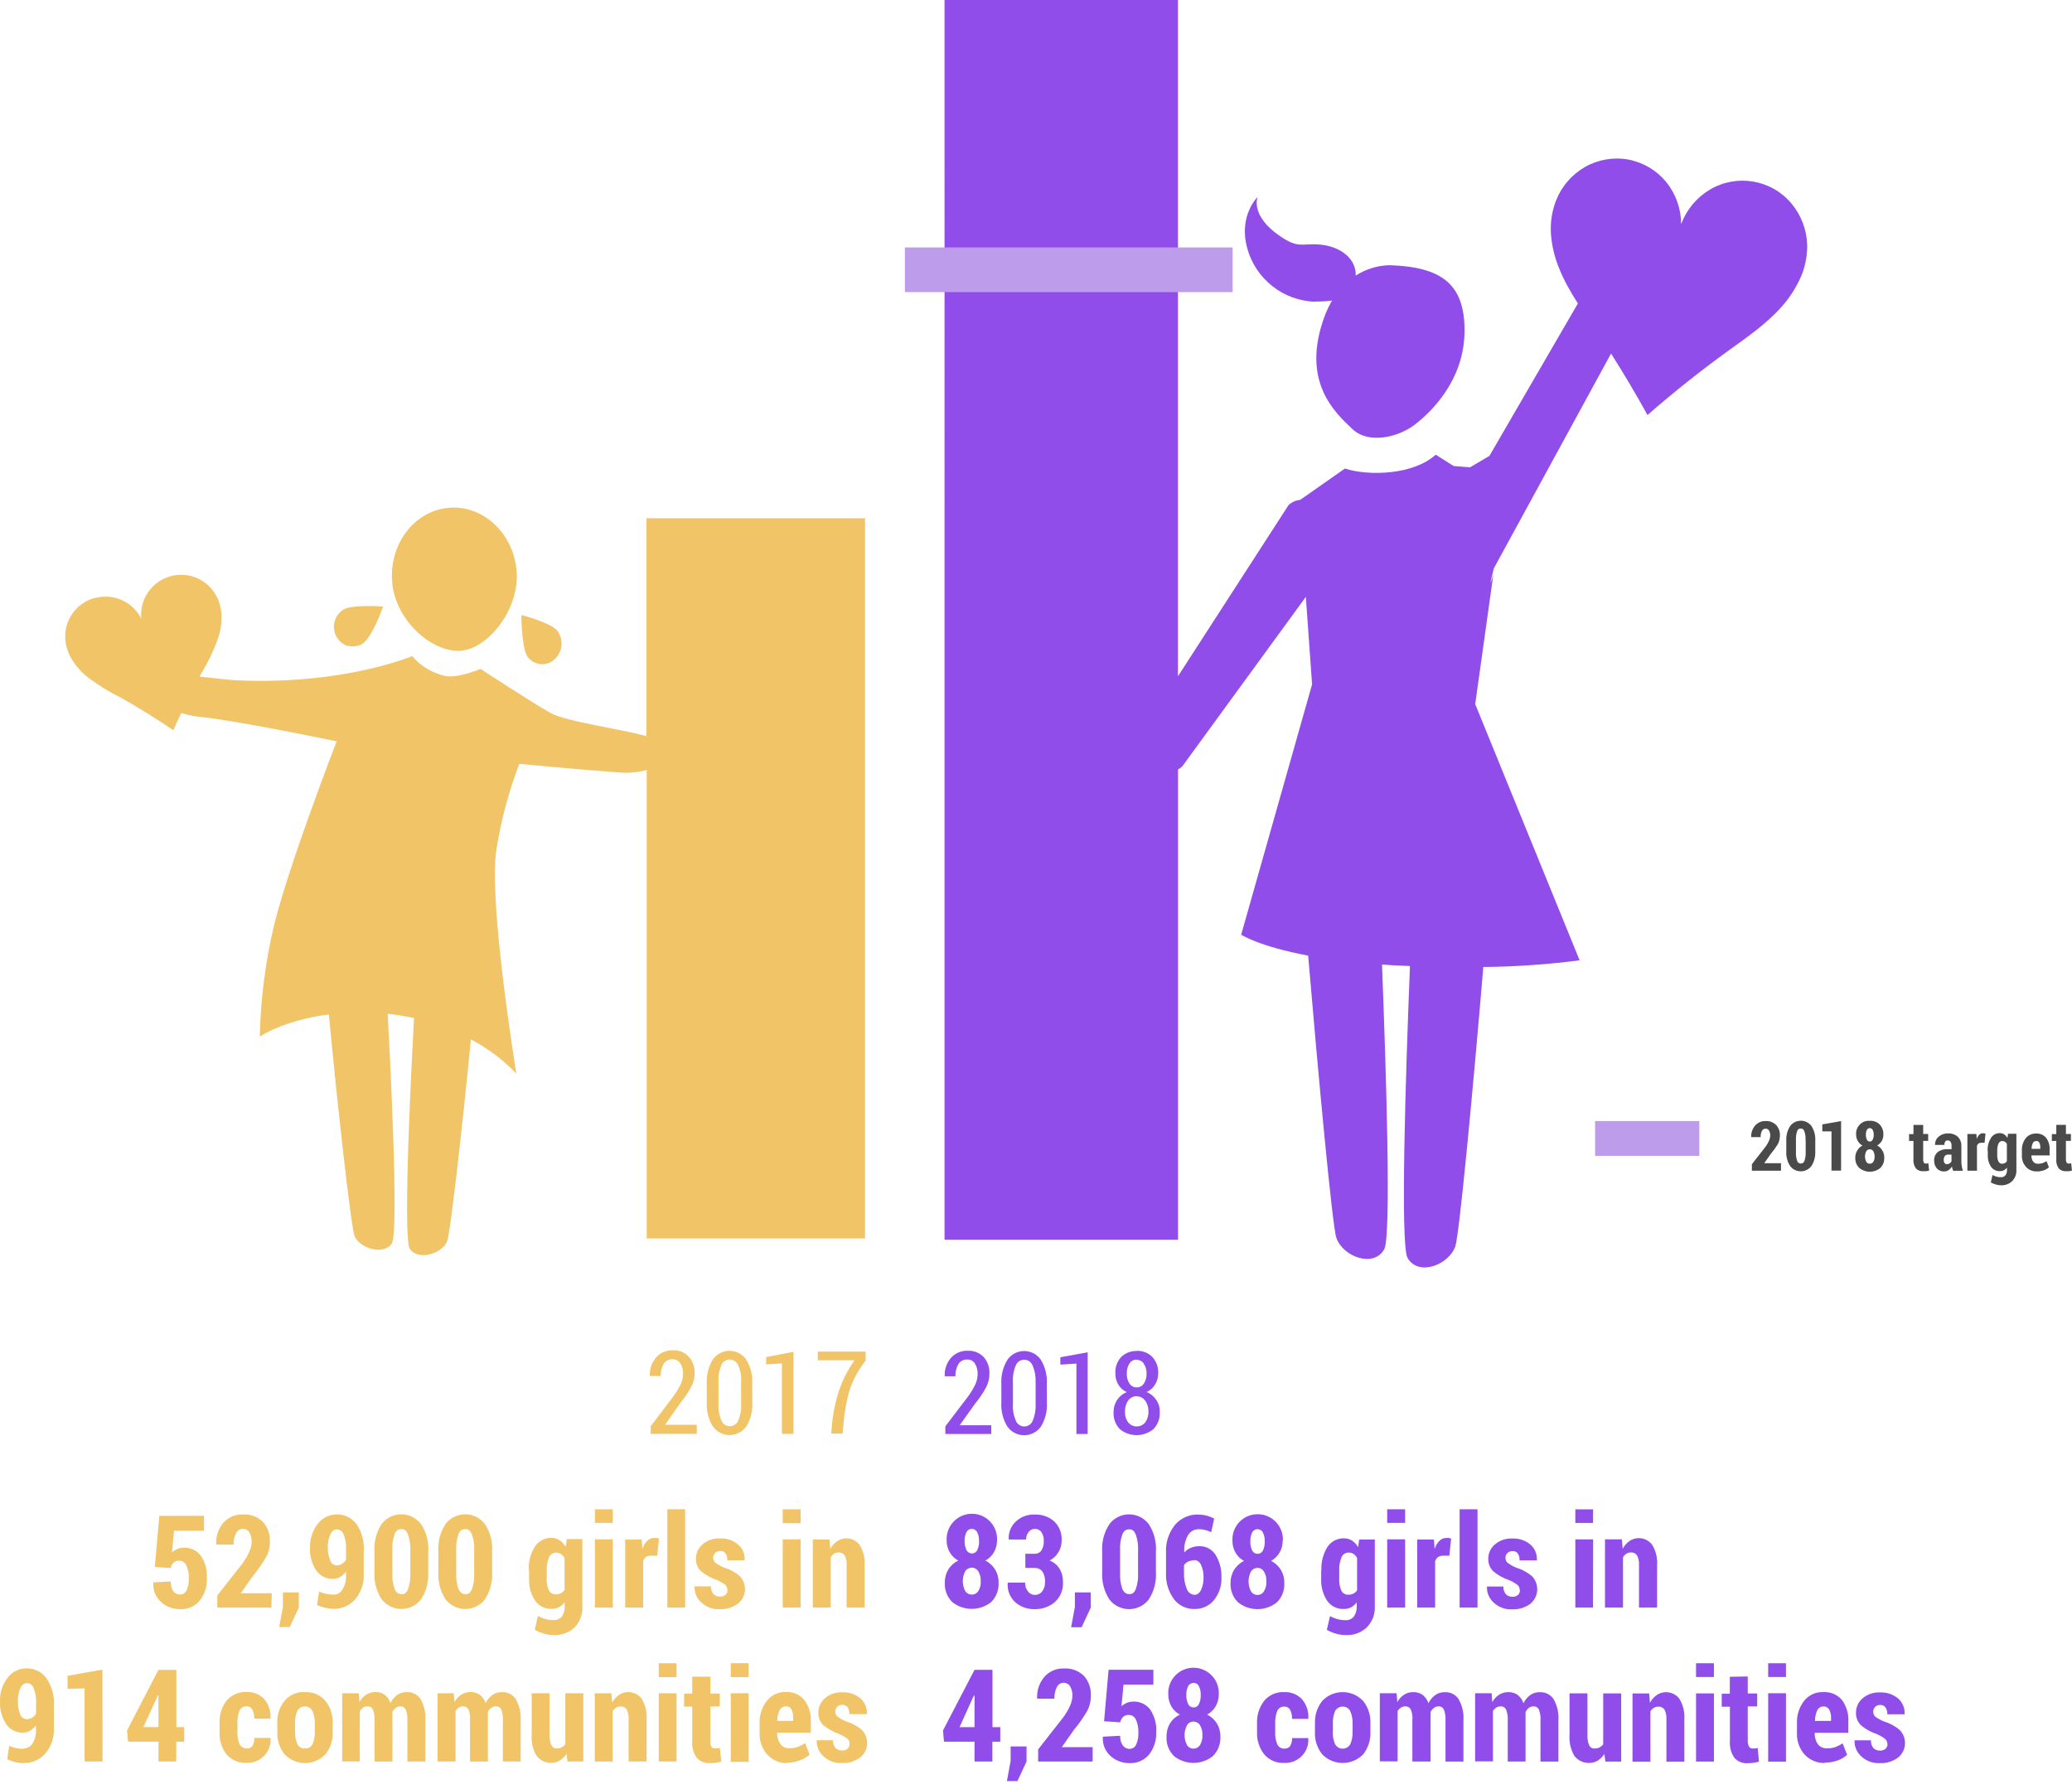 <svg xmlns="http://www.w3.org/2000/svg" width="512" height="441" viewBox="0 0 512 441">
  <path fill="#904DEA" d="M246.37 380.66c.02 1.06-.25 2.1-.78 3.02-.5.86-1.24 1.57-2.1 2.04 2.04 1 3.32 3.12 3.26 5.4.12 1.8-.55 3.58-1.83 4.85-2.8 2.24-6.8 2.24-9.6 0-1.3-1.27-1.96-3.04-1.84-4.84-.03-1.14.27-2.26.86-3.24.6-.94 1.45-1.7 2.45-2.18-.87-.47-1.6-1.17-2.1-2.04-.52-.9-.8-1.94-.77-3-.15-3.44 2.52-6.36 5.96-6.52 3.44-.16 6.35 2.5 6.5 5.96 0 .18 0 .37 0 .55l-.03-.02zm-4.04 10.13c.06-.86-.15-1.7-.6-2.44-.55-.9-1.7-1.16-2.6-.6-.25.13-.46.35-.62.6-.8 1.53-.8 3.36 0 4.9.6.9 1.8 1.14 2.68.56.23-.15.42-.34.56-.56.44-.74.65-1.6.6-2.46zm-.42-9.9c.05-.78-.1-1.53-.44-2.2-.4-.74-1.3-1.03-2.04-.64-.26.15-.47.36-.6.62-.35.7-.5 1.44-.47 2.2-.03.78.13 1.57.47 2.26.25.5.76.82 1.32.82.57.02 1.1-.3 1.33-.82.34-.7.5-1.47.45-2.26zm11.46 3.14h2.22c.7.05 1.36-.27 1.76-.84.42-.7.62-1.52.57-2.34.05-.76-.15-1.5-.56-2.14-.37-.55-1-.86-1.65-.84-.6 0-1.15.27-1.5.74-.45.54-.68 1.22-.65 1.9h-4.3v-.07c-.1-1.66.56-3.28 1.78-4.4 1.24-1.15 2.87-1.76 4.55-1.7 1.8-.1 3.55.5 4.9 1.68 1.3 1.25 1.96 3 1.85 4.77 0 1-.27 2-.8 2.86-.52.87-1.27 1.58-2.17 2.05 1.02.4 1.88 1.1 2.45 2.04.6 1 .88 2.14.85 3.3.1 1.84-.62 3.64-1.98 4.9-1.4 1.2-3.23 1.85-5.1 1.78-1.7.04-3.37-.56-4.68-1.68-1.35-1.2-2.05-2.98-1.9-4.78v-.1h4.3c-.03.78.2 1.55.7 2.17.4.56 1.02.87 1.7.87.7.02 1.4-.3 1.82-.87.5-.67.72-1.48.7-2.3.06-.94-.17-1.87-.68-2.66-.48-.57-1.2-.88-1.95-.83h-2.23v-3.5zm16.16 13.3l-2.25 4.85h-2.6l.93-5v-3.6h3.93v3.73zm16.1-8.87c.17 2.44-.46 4.86-1.8 6.9-2.07 2.66-5.92 3.14-8.6 1.06-.4-.3-.75-.67-1.07-1.06-1.33-2.04-1.96-4.46-1.8-6.9v-4.9c-.17-2.42.46-4.84 1.8-6.88 2.07-2.7 5.93-3.17 8.6-1.1.4.3.76.68 1.07 1.08 1.34 2.03 1.97 4.45 1.8 6.88v4.9zm-4.4-5.26c.06-1.34-.13-2.7-.6-4-.34-.78-.82-1.2-1.44-1.2h-.24c-.7 0-1.23.33-1.6 1.2-.46 1.3-.65 2.65-.57 4v5.54c-.08 1.38.12 2.75.57 4.05.4.8.93 1.2 1.62 1.2h.1c.7.08 1.22-.34 1.58-1.2.46-1.3.65-2.68.57-4.06v-5.62.1h.02zm14.92-8.84c.68 0 1.36.08 2.02.25.65.18 1.27.4 1.86.73l-.74 3.35c-.5-.22-1-.4-1.52-.55-.52-.13-1.07-.2-1.6-.18-1.07 0-2.06.55-2.6 1.47-.73 1.28-1.05 2.72-.93 4.17l.06.06c.43-.48.97-.86 1.56-1.1.68-.28 1.4-.42 2.13-.4 1.6-.05 3.13.78 4 2.16 1 1.66 1.5 3.6 1.43 5.54.1 2.04-.57 4.03-1.84 5.62-1.17 1.43-2.95 2.25-4.8 2.2-2 .06-3.9-.85-5.1-2.44-1.4-1.94-2.1-4.3-1.95-6.68v-4.73c-.15-2.53.65-5 2.25-6.98 1.43-1.65 3.54-2.6 5.75-2.52v.02zm-.96 11.28c-.54 0-1.08.1-1.58.32-.42.2-.78.5-1.04.9v1.78c-.07 1.4.17 2.8.7 4.1.3.83 1.06 1.4 1.93 1.44.66 0 1.22-.44 1.6-1.24.43-.96.63-2 .6-3.04.05-1.06-.17-2.1-.6-3.06-.25-.7-.88-1.2-1.6-1.25v.04h-.02zm21.75-4.9c.04 1.05-.23 2.1-.76 3-.5.87-1.23 1.58-2.1 2.05 2.05 1 3.33 3.1 3.27 5.4.12 1.8-.54 3.56-1.82 4.84-2.8 2.25-6.8 2.25-9.6 0-1.3-1.27-1.96-3.03-1.86-4.83 0-1.13.3-2.25.9-3.23.6-.93 1.43-1.7 2.45-2.17-.88-.46-1.6-1.15-2.1-2.02-.54-.9-.8-1.96-.78-3.02-.15-3.44 2.5-6.36 5.97-6.5 3.42-.16 6.34 2.5 6.5 5.95 0 .18 0 .37 0 .55h-.07zm-4.02 10.13c.06-.86-.15-1.72-.6-2.46-.54-.9-1.7-1.15-2.6-.6-.24.15-.45.36-.6.6-.8 1.55-.8 3.38 0 4.9.34.58.96.9 1.6.9.67 0 1.28-.32 1.6-.9.47-.74.67-1.62.6-2.5v.06zm-.4-9.93c.03-.76-.13-1.5-.46-2.2-.4-.73-1.3-1-2.03-.62-.26.15-.47.36-.6.62-.35.7-.5 1.45-.47 2.2-.04.8.12 1.57.46 2.27.23.5.75.84 1.3.83.58.02 1.1-.3 1.34-.8.36-.74.52-1.54.46-2.35v.05zm14 7.25c-.1-2.04.4-4.04 1.45-5.78.9-1.4 2.47-2.25 4.15-2.2.7 0 1.4.2 1.98.57.62.42 1.13 1 1.5 1.62l.27-1.9h3.85v16.54c.1 1.92-.63 3.8-1.97 5.18-1.42 1.33-3.33 2.03-5.28 1.9-.78 0-1.56-.12-2.3-.34-.8-.22-1.58-.53-2.3-.94l.78-3.4c.57.32 1.18.57 1.8.74.66.18 1.33.26 2 .26.8.07 1.58-.27 2.1-.9.5-.73.76-1.64.7-2.55v-.95c-.37.5-.86.94-1.4 1.23-.57.28-1.18.43-1.8.4-1.64.08-3.2-.7-4.12-2.05-1.03-1.6-1.55-3.5-1.46-5.4v-2.07l.05.06v-.03zm4.4 2.06c-.04 1 .14 1.98.54 2.9.33.66 1.04 1.06 1.78 1 .43 0 .85-.1 1.23-.3.37-.17.66-.45.87-.8v-8c-.2-.4-.5-.72-.85-.97-.36-.24-.8-.36-1.22-.35-.8-.02-1.53.47-1.8 1.23-.4 1-.6 2.1-.54 3.2v2.06h.02v.02zm16.28 7.07h-4.42v-16.86h4.43v16.86h-.02zm0-20.92h-4.42v-3.36h4.43v3.43-.06h-.02zm11.04 8.1h-1.68c-.44 0-.87.12-1.23.36-.32.26-.56.6-.7.97v11.5h-4.43V380.5h4.13l.16 2.22h.08c.2-.72.6-1.36 1.13-1.9.45-.44 1.05-.7 1.68-.7.22 0 .43 0 .64 0 .2.04.37.1.56.15l-.44 4.16.06.08h.04zm6.86 12.83h-4.42v-24.3h4.42v24.3zm10.43-4.4c0-.47-.2-.92-.57-1.22-.66-.5-1.38-.9-2.14-1.2-1.4-.47-2.7-1.2-3.83-2.16-.84-.8-1.28-1.94-1.23-3.12 0-1.35.6-2.64 1.63-3.5 1.2-1.02 2.74-1.55 4.3-1.47 1.64-.08 3.23.45 4.48 1.5 1.1.96 1.68 2.36 1.6 3.8v.1h-4.27c.03-.6-.12-1.18-.43-1.68-.3-.43-.82-.65-1.35-.6-.46 0-.9.14-1.23.46-.65.66-.65 1.72 0 2.38.67.5 1.4.93 2.17 1.25 1.45.42 2.78 1.15 3.93 2.13 1.75 1.86 1.68 4.78-.16 6.53-.07.1-.17.18-.27.26-1.3.96-2.88 1.44-4.5 1.37-1.7.1-3.36-.53-4.6-1.7-1.08-.98-1.67-2.38-1.62-3.83v-.1h4.06c-.04.7.18 1.38.63 1.93.42.4 1 .62 1.62.6.5.03 1-.14 1.37-.46.32-.3.5-.76.45-1.22h-.04zm18.1 4.4h-4.36v-16.86h4.4l-.03 16.86zm0-20.92h-4.36v-3.36h4.4l-.03 3.37zm7.14 4.07l.2 2.32c.4-.78 1-1.44 1.7-1.93 1.8-1.22 4.25-.82 5.57.92.94 1.5 1.36 3.3 1.23 5.1v10.43H405v-10.45c.07-.85-.1-1.7-.5-2.47-.35-.46-.9-.74-1.5-.7-.4 0-.8.12-1.1.3-.35.24-.64.54-.85.88v12.44h-4.45v-16.86h4.13zm-155.55 46.4h1.95v3.6h-1.96v4.9h-4.4v-4.9h-7.55l-.23-2.8 7.78-14.97h4.43v14.17h-.02zm-8.16 0h3.75v-7.85h-.1l-.25.42-3.35 7.43h-.07zm16.6 8.5l-2.25 4.83h-2.6l.92-4.96v-3.6h3.93v3.73zm16.27 0h-13.4v-3l6.15-7.85c.7-.94 1.3-1.96 1.77-3.03.34-.75.52-1.55.55-2.37.03-.8-.16-1.62-.57-2.33-.33-.56-.95-.9-1.62-.9-.72.03-1.38.44-1.68 1.1-.42.9-.62 1.85-.58 2.83h-4.27v-.1c-.1-1.9.52-3.74 1.72-5.2 1.22-1.44 3.03-2.23 4.9-2.15 1.83-.12 3.6.54 4.92 1.8 1.2 1.35 1.83 3.1 1.73 4.9.02 1.36-.3 2.7-.96 3.9-.96 1.6-2.04 3.17-3.25 4.6l-2.97 4.25H270v3.53h-.1zm2.9-10.04l1.1-12.64h11.07v3.67h-7.38l-.5 5.35c.36-.34.77-.6 1.23-.8.47-.22 1-.34 1.5-.35 1.7-.13 3.34.6 4.36 1.95 1.1 1.66 1.64 3.64 1.5 5.63.07 1.95-.53 3.86-1.7 5.42-1.2 1.47-3 2.28-4.9 2.2-1.73.02-3.4-.6-4.7-1.76-1.32-1.2-2.02-2.92-1.9-4.7v-.07l4.3-.23c-.06.84.16 1.67.62 2.38.38.54 1 .86 1.64.86.75.02 1.43-.42 1.7-1.1.4-.94.57-1.93.53-2.93.04-1.1-.16-2.18-.6-3.18-.3-.72-1-1.2-1.8-1.17-.53-.03-1.04.15-1.4.5-.37.36-.6.82-.7 1.32l-3.95-.27-.03-.06zm28.33-6.63c.03 1.07-.24 2.1-.77 3.03-.5.86-1.23 1.57-2.1 2.04 2.05 1 3.33 3.12 3.27 5.4.1 1.82-.57 3.58-1.85 4.85-2.8 2.25-6.8 2.25-9.6 0-1.3-1.26-1.98-3.03-1.85-4.83-.03-1.15.27-2.28.86-3.25.57-.95 1.42-1.7 2.43-2.17-.88-.48-1.62-1.17-2.12-2.05-.5-.92-.77-1.96-.75-3-.15-3.46 2.52-6.38 5.96-6.53 3.46-.14 6.38 2.53 6.53 5.97 0 .2 0 .37 0 .57v-.04zm-4.03 10.16c.04-.86-.17-1.73-.6-2.46-.35-.57-.96-.9-1.62-.9-.66-.03-1.27.33-1.6.9-.8 1.52-.8 3.35 0 4.9.56.9 1.73 1.14 2.62.6.23-.16.43-.36.6-.6.43-.75.64-1.6.6-2.46v.02zm-.43-9.94c.04-.76-.12-1.52-.46-2.2-.37-.73-1.27-1-2-.6-.27.13-.5.34-.63.6-.34.7-.5 1.45-.47 2.2-.02.8.14 1.57.48 2.27.24.5.76.8 1.32.8.56.03 1.08-.3 1.3-.8.36-.7.5-1.5.46-2.28zm20.74 13.25c.55.03 1.07-.22 1.38-.66.34-.6.5-1.26.45-1.93h4.02v.1c.2 3.15-2.22 5.85-5.37 6.03-.17 0-.34 0-.5 0-1.93.12-3.8-.67-5.04-2.13-1.22-1.57-1.84-3.53-1.76-5.52v-2.15c-.08-2 .54-3.96 1.76-5.54 1.22-1.47 3.08-2.27 5-2.16 1.63-.07 3.22.57 4.34 1.76 1.13 1.32 1.7 3.03 1.57 4.78v.07h-4.03c.04-.76-.1-1.52-.45-2.2-.26-.53-.8-.85-1.4-.83-.78-.07-1.52.4-1.8 1.1-.38.97-.55 2-.5 3v2.15c-.06 1.05.1 2.07.5 3.04.3.72 1.06 1.15 1.84 1.1v.02zm7.5-6.25c-.1-2 .56-3.97 1.8-5.54 2.66-2.8 7.07-2.9 9.86-.22.08.06.15.14.23.22 1.24 1.57 1.9 3.54 1.8 5.55v2.1c.1 2.02-.56 4-1.8 5.57-2.7 2.77-7.15 2.85-9.93.15-.06-.05-.1-.1-.17-.16-1.26-1.57-1.9-3.56-1.8-5.57v-2.1zm4.4 2.1c-.04 1.06.15 2.1.56 3.06.57 1.04 1.87 1.42 2.9.85.37-.2.67-.48.86-.84.42-.97.6-2 .57-3.06v-2.1c.03-1.02-.16-2.06-.57-3.02-.53-1.03-1.82-1.43-2.86-.88-.38.2-.7.5-.9.88-.4.96-.6 2-.53 3.02v2.1l-.03-.03zm15.77-9.5l.17 2.17c.4-.75.98-1.38 1.68-1.84.7-.44 1.5-.66 2.33-.64.8 0 1.58.22 2.23.68.7.53 1.2 1.25 1.45 2.07.4-.8.97-1.5 1.7-2.03.7-.5 1.57-.74 2.45-.7 1.32-.04 2.56.6 3.3 1.7.9 1.6 1.34 3.44 1.2 5.28v10.17h-4.43v-10.22c.06-.92-.08-1.84-.42-2.7-.25-.47-.76-.76-1.3-.73-.42 0-.82.13-1.15.38-.35.27-.63.63-.82 1.03v.57c0 .2 0 .4 0 .6v11.05H349v-10.2c.1-.9-.05-1.84-.4-2.68-.27-.5-.78-.78-1.33-.75-.4 0-.76.1-1.08.3-.34.23-.6.5-.83.85v12.45h-4.4V418.5h4.1v.03zm23.47 0l.17 2.17c.4-.75 1-1.38 1.7-1.84.7-.44 1.5-.66 2.32-.64.8 0 1.6.23 2.24.68.68.53 1.18 1.25 1.44 2.07.4-.8.97-1.5 1.68-2.03.72-.5 1.58-.74 2.46-.7 1.32-.04 2.56.6 3.3 1.7.9 1.6 1.34 3.44 1.2 5.28v10.17h-4.43v-10.22c.07-.92-.07-1.84-.42-2.7-.25-.47-.76-.76-1.3-.73-.42 0-.82.13-1.15.38-.35.27-.63.62-.82 1.03v.57c0 .2 0 .4 0 .6v11.05h-4.4v-10.2c.07-.9-.1-1.83-.43-2.68-.26-.5-.78-.78-1.33-.75-.38 0-.76.1-1.08.3-.33.23-.6.5-.82.85v12.45h-4.4V418.5h4.1v.03zm27.9 14.92c-.42.7-1 1.27-1.67 1.7-1.93 1.1-4.37.6-5.74-1.12-.95-1.6-1.38-3.44-1.23-5.3v-10.2h4.42v10.23c-.06.9.1 1.78.43 2.6.23.5.75.82 1.3.8.43 0 .84-.07 1.23-.25.37-.2.7-.46.94-.8v-12.57h4.44v16.85h-3.9l-.26-1.94h.04zm11.03-14.9l.2 2.32c.4-.78 1-1.44 1.7-1.94 1.82-1.2 4.26-.8 5.57.94.93 1.52 1.36 3.3 1.23 5.1v10.44h-4.43v-10.45c.06-.86-.1-1.7-.5-2.45-.35-.48-.92-.75-1.5-.7-.4 0-.78.1-1.1.3-.36.22-.65.52-.86.86v12.44h-4.42v-16.86h4.1zm16.02 16.84h-4.43v-16.85h4.42v16.86zm0-20.9h-4.43v-3.4h4.42v3.4zm8.35-.14v4.2h2.33v3.2h-2.33v8.45c-.04.52.08 1.05.33 1.5.17.3.48.46.8.45.24.02.47.02.7 0 .2-.03.42-.07.62-.14l.33 3.38c-.44.14-.9.24-1.35.3-.47.08-.96.1-1.44.1-1.23.1-2.44-.4-3.27-1.3-.85-1.2-1.25-2.7-1.13-4.18v-8.48h-2.02v-3.2h2v-4.2l4.42-.07zm9.44 21.05h-4.4V418.5h4.4v16.86zm0-20.92h-4.4v-3.4h4.4v3.4zm9.64 21.25c-1.9.1-3.75-.7-5.04-2.08-1.28-1.46-1.95-3.34-1.88-5.28v-2.35c-.1-2.03.52-4 1.73-5.6 1.16-1.48 2.95-2.3 4.82-2.2 1.75-.1 3.45.62 4.58 1.96 1.13 1.57 1.68 3.48 1.56 5.4v2.7h-8.3c-.06.98.2 1.94.73 2.76.53.72 1.4 1.13 2.3 1.07.67 0 1.35-.07 2-.27.66-.27 1.28-.57 1.86-.95l1.12 2.82c-.66.6-1.45 1.1-2.32 1.38-1.02.38-2.1.56-3.2.55l.05.08v.03zm-.36-13.96c-.67-.02-1.28.37-1.56.97-.36.82-.55 1.7-.55 2.6h3.97v-.6c.04-.76-.1-1.5-.44-2.18-.28-.5-.83-.82-1.4-.78h-.02zm15.77 9.23c0-.47-.2-.92-.57-1.23-.65-.5-1.38-.9-2.14-1.22-1.4-.48-2.7-1.2-3.82-2.15-.82-.82-1.27-1.95-1.22-3.12 0-1.36.6-2.65 1.62-3.5 1.2-1.03 2.74-1.56 4.3-1.48 1.64-.08 3.24.46 4.5 1.5 1.08.96 1.67 2.36 1.6 3.82v.08h-4.27c.03-.6-.13-1.2-.45-1.7-.3-.4-.8-.64-1.33-.6-.46-.02-.9.15-1.23.47-.65.66-.65 1.73 0 2.4.67.48 1.4.9 2.17 1.2 1.45.44 2.8 1.16 3.93 2.15 1.76 1.85 1.7 4.77-.16 6.53-.1.1-.2.17-.28.25-1.3.96-2.9 1.45-4.5 1.37-1.7.1-3.4-.53-4.63-1.7-1.07-.98-1.66-2.38-1.62-3.83v-.1h4.05c-.05.7.17 1.4.62 1.94.44.4 1.03.62 1.63.6.5.02.98-.14 1.36-.45.35-.3.5-.76.5-1.22h-.05zm-221.4-76.58H233.6v-1.88l5.55-7.3c.74-.98 1.37-2.04 1.9-3.15.34-.78.52-1.6.53-2.46.05-.92-.2-1.83-.67-2.6-.4-.66-1.1-1.04-1.84-1-.9-.08-1.75.34-2.24 1.1-.53.92-.8 1.96-.74 3.03h-2.65v-.07c-.07-1.6.47-3.2 1.5-4.43 1.07-1.22 2.62-1.88 4.23-1.8 1.47-.08 2.9.5 3.92 1.56.98 1.16 1.5 2.65 1.4 4.15 0 1.2-.3 2.38-.88 3.43-.73 1.36-1.6 2.62-2.57 3.8l-3.9 5.47h7.8v2.16h.03zm13.72-7.82c.14 2.12-.4 4.23-1.5 6.03-1.65 2.28-4.83 2.78-7.1 1.13-.43-.3-.8-.7-1.13-1.12-1.12-1.8-1.65-3.9-1.52-6.02v-4.56c-.12-2.12.4-4.22 1.53-6.02 1.62-2.27 4.77-2.8 7.04-1.18.44.33.84.72 1.16 1.18 1.1 1.8 1.64 3.9 1.5 6l.02 4.58v-.02zm-2.8-4.98c.08-1.42-.17-2.84-.73-4.14-.46-1.15-1.76-1.72-2.92-1.26-.56.23-1 .68-1.24 1.26-.55 1.3-.8 2.73-.7 4.14V347c-.1 1.4.16 2.84.72 4.16.45 1.14 1.75 1.7 2.9 1.26.58-.22 1.04-.68 1.26-1.26.56-1.32.8-2.75.73-4.18v-5.37h-.03v.02zm12.9 12.8h-2.8v-17.4l-3.97.26v-1.82l6.75-1.22v20.2l.02-.02zm12.1-20.55c1.4-.05 2.8.47 3.8 1.46 1.05 1.12 1.58 2.6 1.5 4.13 0 1-.26 1.96-.8 2.8-.48.8-1.2 1.4-2.05 1.78.97.4 1.8 1.08 2.37 1.95.6.87.9 1.9.87 3 .1 1.56-.47 3.1-1.58 4.24-2.4 1.97-5.87 1.97-8.27 0-1.1-1.13-1.66-2.68-1.56-4.26-.03-2.15 1.27-4.1 3.26-4.9-.85-.38-1.57-1-2.06-1.8-.5-.84-.78-1.8-.75-2.78-.1-1.5.42-3 1.44-4.1 1.02-1 2.4-1.53 3.8-1.47v-.05zm0 11.2c-.83 0-1.6.4-2.1 1.06-.55.8-.83 1.77-.8 2.73-.05.97.22 1.93.8 2.72.96 1.16 2.68 1.32 3.83.36.13-.1.25-.2.36-.35.56-.8.85-1.74.8-2.7.04-.98-.25-1.94-.82-2.73-.48-.67-1.26-1.06-2.08-1.05v-.05zm0-9.03c-.72-.02-1.4.34-1.78.93-.5.77-.7 1.65-.67 2.54-.04.87.2 1.74.66 2.46.4.6 1.06.95 1.8.94.7.02 1.36-.35 1.75-.94.48-.72.7-1.6.67-2.46.04-.87-.2-1.72-.68-2.46-.38-.6-1.05-.97-1.76-.97v-.05.02z" />
  <path fill="#F1C468" d="M38.25 387.28l1.12-12.63H50.4v3.68H43l-.5 5.35c.37-.34.78-.6 1.24-.8.47-.22 1-.34 1.5-.35 1.72-.12 3.35.6 4.37 1.96 1.1 1.64 1.64 3.63 1.5 5.62.1 1.95-.5 3.85-1.7 5.42-1.2 1.47-3 2.3-4.9 2.18-1.73.04-3.4-.58-4.7-1.74-1.35-1.2-2.07-2.98-1.92-4.8v-.07l4.3-.22c-.05.84.16 1.67.6 2.37.37.54 1 .86 1.65.86.74.03 1.4-.42 1.7-1.1.38-.9.56-1.9.52-2.9.06-1.1-.14-2.2-.6-3.2-.3-.7-1-1.18-1.8-1.16-.5-.04-1.02.14-1.4.5-.37.35-.62.8-.7 1.3l-3.93-.26h.02zm28.84 10.04H53.7v-3l6.18-7.84c.7-.95 1.3-1.97 1.77-3.04.34-.74.52-1.54.54-2.35.02-.8-.17-1.6-.57-2.33-.54-.9-1.7-1.16-2.58-.62-.3.2-.56.47-.72.8-.43.88-.63 1.85-.6 2.82h-4.3v-.08c-.1-1.9.5-3.76 1.7-5.23 1.22-1.43 3.04-2.22 4.92-2.13 1.8-.12 3.6.54 4.9 1.8 1.22 1.34 1.84 3.1 1.75 4.9.02 1.36-.3 2.7-.96 3.87-.96 1.64-2.05 3.2-3.25 4.65l-2.98 4.25h7.66l-.1 3.54v-.02zm6.75 0l-2.26 4.83h-2.6l.93-4.97v-3.6h3.93v3.74h-.02zm8.6-3.18c.9 0 1.73-.5 2.2-1.3.64-1.06.94-2.3.87-3.56v-.9c-.37.58-.87 1.04-1.45 1.38-.54.3-1.15.46-1.77.46-1.65.07-3.22-.72-4.17-2.1-1.1-1.7-1.64-3.7-1.52-5.7-.04-2.08.62-4.1 1.9-5.76 2-2.64 5.8-3.15 8.44-1.13.43.32.8.7 1.14 1.13 1.34 2 1.97 4.36 1.8 6.75v5.56c.12 2.3-.64 4.57-2.12 6.33-1.36 1.52-3.33 2.4-5.38 2.33-.7 0-1.37-.1-2.05-.26-.7-.14-1.35-.38-1.98-.7l.5-3.3c.53.24 1.1.42 1.68.55.6.13 1.23.2 1.85.2h.06v.02zm.7-7.24c.48.02.96-.12 1.37-.38.4-.26.76-.6 1-1.03v-2.58c.07-1.26-.14-2.52-.62-3.7-.2-.64-.78-1.13-1.47-1.2h-.25c-.63 0-1.15.4-1.55 1.2-.43 1-.64 2.1-.62 3.2-.02 1.1.17 2.22.57 3.25.2.7.85 1.2 1.6 1.23v.02l-.02-.02zm22.66 1.54c.18 2.43-.45 4.84-1.78 6.88-2.1 2.67-5.94 3.14-8.6 1.06-.4-.3-.77-.67-1.08-1.06-1.34-2.04-1.97-4.45-1.8-6.88v-4.9c-.17-2.44.46-4.85 1.78-6.9 2.1-2.67 5.94-3.15 8.6-1.07.4.32.77.68 1.08 1.08 1.36 2.04 2 4.47 1.82 6.92v4.87zm-4.4-5.28c.04-1.36-.15-2.72-.62-4-.33-.78-.8-1.22-1.42-1.22h-.25c-.7 0-1.22.34-1.6 1.22-.45 1.3-.64 2.65-.56 4v5.57c-.07 1.38.12 2.75.58 4.05.4.85.92 1.23 1.62 1.23h.1c.68.07 1.2-.34 1.58-1.22.45-1.3.64-2.67.56-4.05v-5.62.06zm20.2 5.27c.16 2.44-.47 4.85-1.8 6.9-2.1 2.66-5.94 3.13-8.6 1.05-.4-.3-.77-.67-1.08-1.06-1.34-2.04-1.97-4.45-1.8-6.88v-4.9c-.17-2.44.46-4.86 1.8-6.9 2.08-2.67 5.93-3.15 8.6-1.07.4.32.76.68 1.08 1.08 1.34 2.03 1.97 4.45 1.8 6.88v4.9zm-4.43-5.27c.08-1.36-.12-2.72-.58-4-.36-.78-.84-1.22-1.45-1.22h-.25c-.7 0-1.22.34-1.6 1.22-.44 1.3-.63 2.65-.56 4v5.57c-.07 1.38.12 2.75.58 4.05.4.82.93 1.23 1.62 1.23h.1c.68.07 1.22-.32 1.6-1.22.43-1.3.62-2.68.54-4.05v-5.62.06zm13.5 4.9c-.1-2.02.4-4.02 1.47-5.76.9-1.4 2.48-2.25 4.16-2.2.7 0 1.4.2 1.98.57.6.42 1.12.98 1.5 1.62l.28-1.9h3.84v16.53c.14 1.95-.55 3.87-1.9 5.3-1.4 1.32-3.3 2-5.25 1.9-.8 0-1.57-.13-2.33-.36-.8-.22-1.56-.53-2.28-.94l.77-3.4c.6.3 1.2.57 1.83.74.65.17 1.32.26 2 .26.8.06 1.58-.27 2.1-.9.52-.73.76-1.64.7-2.54v-.97c-.38.5-.86.93-1.42 1.23-.55.28-1.16.42-1.8.4-1.62.08-3.2-.7-4.1-2.04-1.05-1.6-1.57-3.5-1.48-5.4v-2.1l-.02-.04-.03-.02zm4.42 2.08c-.05 1 .13 1.98.52 2.87.33.7 1.03 1.12 1.78 1.04.44.02.86-.08 1.24-.28.36-.2.66-.48.87-.8v-7.9c-.2-.38-.5-.7-.84-.97-.36-.25-.8-.37-1.23-.35-.8-.03-1.5.47-1.8 1.22-.4 1.02-.57 2.1-.53 3.2v1.97zm16.3 7.18H147v-16.86h4.42v16.86zm0-20.92H147v-3.37h4.42v3.37zm11.04 8.1h-1.66c-.42 0-.83.1-1.17.34-.3.27-.55.6-.68.98v11.5h-4.43V380.5h4.06l.18 2.22h.08c.2-.72.6-1.36 1.13-1.9.44-.44 1.05-.7 1.68-.7.2 0 .43 0 .64 0 .2.04.4.1.58.15l-.44 4.16.04.07zm6.87 12.82h-4.4v-24.3h4.4v24.3zm10.44-4.4c0-.48-.2-.92-.56-1.23-.67-.5-1.4-.9-2.16-1.23-1.4-.46-2.7-1.2-3.82-2.14-.83-.82-1.28-1.95-1.22-3.12 0-1.34.6-2.63 1.63-3.5 1.2-1.02 2.75-1.54 4.3-1.46 1.64-.08 3.23.45 4.48 1.5 1.1.95 1.7 2.36 1.6 3.8v.1h-4.26c.03-.6-.12-1.18-.43-1.68-.3-.43-.8-.66-1.35-.62-.46 0-.9.16-1.23.48-.65.66-.65 1.72 0 2.38.67.5 1.4.92 2.17 1.24 1.44.42 2.8 1.15 3.92 2.13 1.76 1.85 1.7 4.77-.16 6.53-.1.08-.18.17-.28.25-1.3.96-2.9 1.44-4.5 1.37-1.72.1-3.38-.53-4.62-1.7-1.08-.98-1.67-2.38-1.62-3.83v-.1h4.05c-.04.7.2 1.37.63 1.92.44.4 1.03.62 1.63.6.5.02.98-.14 1.36-.46.33-.3.5-.76.47-1.22h-.06v-.02zm18.1 4.4h-4.43v-16.86h4.43v16.86zm0-20.86h-4.43v-3.43h4.43v3.43zm7.13 4.06l.18 2.32c.4-.76 1-1.42 1.72-1.92 1.8-1.22 4.24-.82 5.55.92.93 1.52 1.36 3.3 1.23 5.1v10.38h-4.44v-10.44c.08-.85-.1-1.7-.5-2.47-.33-.47-.9-.74-1.5-.7-.4 0-.77.1-1.1.3-.34.24-.62.53-.83.88v12.44h-4.43v-16.86l4.13.06zM5.82 432.15c.9 0 1.74-.46 2.22-1.23.65-1.1.94-2.36.85-3.63v-.88c-.4.56-.9 1.03-1.47 1.37-.54.3-1.15.46-1.77.46-1.64.04-3.2-.75-4.13-2.1-1.1-1.7-1.63-3.7-1.52-5.7-.06-2.08.6-4.12 1.88-5.76 1.1-1.48 2.87-2.36 4.74-2.33 1.92-.03 3.73.9 4.85 2.44 1.34 2 2 4.34 1.85 6.7v5.58c.12 2.3-.64 4.56-2.12 6.33-1.37 1.56-3.33 2.4-5.4 2.36-.67 0-1.36-.1-2.02-.25-.7-.14-1.36-.38-2-.7l.5-3.3c.55.23 1.12.42 1.7.55.6.12 1.22.2 1.84.17v-.09zm.72-7.24c.5 0 .97-.1 1.38-.36.4-.27.75-.6 1-1.04v-2.6c.07-1.24-.15-2.5-.62-3.67-.2-.66-.78-1.14-1.48-1.22h-.24c-.63 0-1.16.4-1.56 1.23-.42 1-.63 2.08-.6 3.17-.04 1.1.14 2.2.54 3.25.2.7.85 1.2 1.6 1.23v.03h-.02zm18.8 10.46H20.9V417.3l-4.2.1v-3.2l8.6-1.53.04 22.7zm18.22-8.5h1.96v3.6h-1.96v4.9h-4.4v-4.9h-7.52l-.24-2.78 7.75-14.96h4.43v14.13h-.02zm-8.14 0h3.74V419h-.1l-.23.43-3.4 7.44zm25.6 5.3c.54 0 1.06-.24 1.37-.68.33-.6.5-1.26.44-1.94h4.03v.1c.2 3.15-2.2 5.86-5.35 6.04-.18 0-.36 0-.54 0-1.93.12-3.78-.67-5.03-2.13-1.2-1.6-1.8-3.56-1.68-5.56v-2.16c-.1-1.97.53-3.93 1.73-5.52 1.24-1.44 3.07-2.23 4.97-2.13 1.63-.08 3.2.57 4.33 1.76 1.12 1.32 1.68 3.03 1.56 4.76v.07h-4.02c.03-.77-.13-1.53-.47-2.2-.25-.55-.8-.86-1.37-.85-.8-.06-1.53.4-1.83 1.13-.37.94-.54 1.97-.5 3v2.1c-.04 1.06.13 2.1.5 3.05.32.72 1.06 1.15 1.85 1.1l-.02.02zm7.5-6.27c-.1-2 .55-3.97 1.8-5.53 1.24-1.48 3.1-2.28 5.04-2.16 1.9-.1 3.8.7 5.04 2.17 1.26 1.57 1.9 3.54 1.8 5.55v2.1c.1 2.03-.53 4-1.8 5.58-2.7 2.8-7.13 2.86-9.9.16-.07-.05-.12-.1-.17-.16-1.26-1.58-1.9-3.55-1.8-5.57v-2.1l-.02-.04zm4.4 2.1c-.04 1.05.15 2.1.56 3.06.34.72 1.1 1.16 1.9 1.1.8.05 1.52-.4 1.85-1.1.4-.97.6-2 .56-3.06v-2.1c.02-1.03-.17-2.07-.58-3.03-.54-1.03-1.83-1.43-2.86-.88-.38.2-.7.5-.9.87-.4.96-.6 2-.54 3.02v2.1zm15.72-9.5l.18 2.17c.4-.75.97-1.38 1.68-1.83.7-.43 1.5-.65 2.3-.64.8 0 1.6.22 2.25.68.68.53 1.2 1.25 1.44 2.07.37-.8.94-1.5 1.67-2.03.72-.5 1.58-.74 2.45-.7 1.32-.04 2.56.6 3.3 1.7.9 1.6 1.34 3.44 1.2 5.28v10.17h-4.44v-10.2c.06-.92-.1-1.84-.44-2.7-.25-.47-.76-.76-1.3-.73-.4 0-.8.13-1.14.38-.35.28-.64.62-.82 1.03v.57c0 .2 0 .4 0 .6v11.06h-4.42v-10.2c.07-.9-.07-1.85-.43-2.7-.26-.5-.77-.77-1.32-.74-.37 0-.75.1-1.07.3-.33.24-.6.53-.82.86v12.45h-4.35V418.5h4.09zm23.47 0l.2 2.17c.4-.73.97-1.37 1.68-1.83.7-.43 1.5-.65 2.33-.64.8 0 1.58.23 2.23.68.68.53 1.2 1.25 1.45 2.07.38-.8.96-1.5 1.68-2.03.72-.5 1.58-.74 2.45-.7 1.33-.04 2.57.6 3.3 1.7.9 1.6 1.35 3.44 1.23 5.28v10.17h-4.4v-10.2c.07-.9-.08-1.83-.4-2.7-.27-.47-.78-.76-1.33-.73-.42 0-.82.13-1.15.38-.35.28-.63.62-.82 1.03v.57c0 .2 0 .4 0 .6v11.06h-4.42v-10.2c.1-.9-.06-1.84-.4-2.7-.26-.46-.75-.75-1.28-.76-.37 0-.75.1-1.07.3-.33.23-.6.53-.82.86v12.48h-4.46V418.5h4.07-.03zm27.9 14.92c-.4.7-.98 1.27-1.66 1.7-1.92 1.1-4.36.62-5.74-1.12-.95-1.6-1.38-3.44-1.22-5.3v-10.2h4.4v10.24c-.04.9.1 1.77.45 2.6.23.47.7.8 1.23.8.45.02.9-.07 1.3-.26.36-.2.7-.46.93-.8V418.5h4.43v16.87h-3.9l-.25-1.95h.02zm11.05-14.9l.2 2.3c.4-.77 1-1.42 1.72-1.92 1.8-1.2 4.24-.8 5.55.93.94 1.53 1.37 3.3 1.24 5.1v10.44h-4.44v-10.45c.07-.85-.1-1.7-.5-2.45-.34-.48-.9-.75-1.5-.7-.4 0-.77.1-1.1.3-.34.22-.62.52-.84.86v12.44h-4.42V418.5h4.1zm16.12 16.85h-4.4V418.5h4.4v16.87zm0-20.86h-4.4v-3.42h4.4v3.43zm8.36-.12v4.2h2.33v3.18h-2.33v8.48c-.06.5.02 1 .23 1.44.17.27.48.44.8.43.24.03.47.03.7 0 .2-.02.4-.06.6-.12l.36 3.36c-.43.15-.88.25-1.33.3-.5.1-.98.1-1.46.1-1.23.1-2.43-.4-3.26-1.3-.86-1.2-1.26-2.7-1.13-4.18v-8.48h-2v-3.2h2v-4.2h4.5-.02zm9.44 21.05h-4.4V418.5h4.4v16.93zm0-20.93h-4.4v-3.43h4.4v3.43zm9.65 21.25c-1.9.1-3.75-.68-5.03-2.1-1.3-1.45-1.96-3.33-1.9-5.26v-2.36c-.1-2 .53-4 1.74-5.6 1.13-1.46 2.88-2.3 4.72-2.25 1.75-.1 3.45.63 4.58 1.96 1.15 1.55 1.73 3.46 1.62 5.4v2.7h-8.33c-.04.97.22 1.93.75 2.75.53.73 1.4 1.14 2.28 1.08.68 0 1.37-.08 2.02-.28.65-.26 1.27-.57 1.86-.95l1.13 2.82c-.68.6-1.47 1.08-2.34 1.38-1 .4-2.08.6-3.16.63l.05.07zm-.45-14c-.66-.04-1.28.36-1.55.97-.38.8-.57 1.7-.57 2.6H196v-.63c.06-.76-.1-1.5-.42-2.2-.28-.5-.83-.8-1.42-.76zm15.76 9.2c0-.47-.2-.92-.54-1.22-.67-.5-1.4-.9-2.16-1.23-1.4-.47-2.68-1.2-3.8-2.14-.84-.82-1.3-1.95-1.23-3.12 0-1.36.6-2.65 1.63-3.5 1.18-1.03 2.72-1.56 4.3-1.48 1.62-.08 3.22.46 4.47 1.5 1.1.96 1.68 2.37 1.6 3.82v.08h-4.3c.02-.6-.14-1.18-.45-1.7-.3-.4-.82-.64-1.34-.6-.45-.02-.9.15-1.22.47-.65.65-.67 1.7-.03 2.36 0 0 .02 0 .03.04.67.5 1.4.9 2.17 1.22 1.45.43 2.8 1.16 3.93 2.14 1.76 1.85 1.7 4.77-.16 6.53-.1.1-.2.17-.3.25-1.3.96-2.88 1.45-4.5 1.37-1.7.1-3.37-.53-4.6-1.7-1.07-.98-1.66-2.38-1.63-3.83v-.1h4.04c-.05.7.18 1.4.63 1.94.44.4 1.03.6 1.63.6.5.02.97-.13 1.35-.45.33-.3.5-.75.47-1.2v-.05zm-37.76-76.57H160.8v-1.88l5.56-7.35c.73-.98 1.36-2.03 1.9-3.15.34-.77.5-1.6.52-2.45.04-.92-.2-1.83-.68-2.6-.4-.65-1.1-1.03-1.86-1-.9-.06-1.73.36-2.23 1.1-.52.9-.8 1.96-.73 3.03h-2.7V340c-.08-1.6.46-3.2 1.5-4.44 1.05-1.22 2.6-1.9 4.22-1.8 1.46-.1 2.9.48 3.9 1.55 1 1.16 1.5 2.63 1.44 4.15 0 1.2-.3 2.36-.9 3.42-.7 1.35-1.57 2.6-2.55 3.77l-3.83 5.5h7.82v2.23h-.05.02zm13.72-7.83c.13 2.12-.4 4.23-1.5 6.03-1.66 2.27-4.83 2.77-7.1 1.12-.43-.3-.8-.7-1.13-1.12-1.12-1.8-1.65-3.9-1.52-6.03V342c-.13-2.1.4-4.2 1.5-6 1.63-2.3 4.78-2.8 7.04-1.2.45.33.84.72 1.17 1.2 1.12 1.8 1.65 3.9 1.52 6v4.56zm-2.76-4.97c.1-1.42-.16-2.84-.72-4.14-.46-1.16-1.77-1.73-2.92-1.27-.57.22-1.03.67-1.26 1.25-.54 1.3-.8 2.72-.7 4.15v5.35c-.08 1.43.17 2.86.72 4.17.46 1.15 1.76 1.7 2.9 1.25.6-.23 1.04-.68 1.27-1.26.54-1.3.8-2.75.7-4.18v-5.36.02zm12.87 12.8h-2.8v-17.4l-3.9.23v-1.8l6.76-1.3v20.28H196zm17.9-18.1c-1.76 2.2-3.12 4.7-4 7.36-.75 2.63-1.23 5.33-1.46 8.05l-.25 2.62h-2.8l.16-1.94c.25-3 .87-5.97 1.82-8.82.9-2.6 2.18-5.1 3.77-7.35h-9.07v-2.15h11.82v2.24-.02z" />
  <path fill="#4A4A4A" d="M440.1 289.35h-7.2v-1.6l3.3-4.24c.4-.5.7-1.04.96-1.62.17-.4.26-.8.28-1.22 0-.43-.1-.86-.3-1.23-.18-.3-.5-.5-.87-.48-.4 0-.74.22-.9.58-.23.47-.33 1-.3 1.52h-2.34c-.06-1.03.28-2.03.93-2.82.65-.77 1.62-1.2 2.63-1.16.96-.06 1.9.3 2.6.97.65.73 1 1.68.93 2.65 0 .72-.17 1.43-.5 2.07-.53.86-1.12 1.68-1.77 2.45l-1.6 2.28h4.14v1.84h-.02zm8.45-4.78c.08 1.3-.26 2.58-.97 3.67-1.14 1.44-3.22 1.68-4.66.55-.2-.17-.38-.35-.54-.56-.72-1.08-1.06-2.38-.98-3.68v-2.6c-.07-1.28.27-2.57.97-3.67 1.12-1.45 3.2-1.7 4.63-.6.22.18.42.37.6.6.7 1.1 1.04 2.37.96 3.67v2.64-.04zm-2.4-2.84c.06-.74-.05-1.47-.3-2.16-.1-.34-.4-.6-.74-.64h-.16c-.4 0-.76.25-.86.64-.24.7-.35 1.42-.3 2.16v3c-.05.76.06 1.5.3 2.2.1.34.4.6.76.64h.17c.38 0 .66-.17.87-.63.23-.7.33-1.44.3-2.18v-3.03h-.02zm8.8 7.6h-2.38v-9.7h-2.27v-1.72l4.64-.82v12.27-.02zm10.45-8.95c0 .57-.14 1.13-.4 1.63-.3.47-.68.85-1.15 1.1.53.3.98.7 1.28 1.24.32.52.5 1.13.47 1.74.07.97-.3 1.93-.98 2.6-1.5 1.23-3.65 1.23-5.17 0-.7-.67-1.05-1.6-1-2.6 0-.6.16-1.2.48-1.73.3-.52.76-.94 1.3-1.22-.48-.26-.87-.64-1.14-1.1-.3-.5-.44-1.06-.43-1.62-.15-1.72 1.13-3.27 2.87-3.4.16 0 .32 0 .48 0 .9-.06 1.8.26 2.45.88.65.7.98 1.6.92 2.52v-.02zm-2.18 5.47c.02-.46-.1-.92-.32-1.32-.2-.3-.52-.48-.87-.47-.35 0-.68.17-.86.47-.42.83-.42 1.8 0 2.63.3.48.95.6 1.43.3.12-.06.22-.18.3-.3.24-.4.35-.85.32-1.3zm-.22-5.35c.03-.43-.06-.85-.25-1.23-.2-.4-.7-.56-1.1-.35-.13.07-.25.2-.33.34-.2.37-.27.8-.25 1.22-.02.42.07.84.25 1.22.13.28.42.45.72.45s.58-.18.7-.46c.2-.4.28-.8.26-1.23v.03zm19.63 8.85c-.15-.33-.25-.68-.3-1.04-.2.36-.5.66-.82.9-.3.2-.7.33-1.1.33-.67.03-1.33-.24-1.8-.74-.47-.54-.7-1.24-.67-1.96-.05-.8.27-1.55.86-2.08.72-.54 1.63-.8 2.54-.73h.9v-.8c.02-.35-.07-.7-.24-1.02-.17-.22-.44-.36-.72-.34-.24-.02-.48.1-.6.28-.17.25-.23.54-.2.83h-2.32c-.04-.77.27-1.52.88-2.02.68-.58 1.56-.87 2.45-.82.83-.04 1.64.25 2.3.82.6.62.92 1.48.87 2.35v3.7c0 .4.03.82.1 1.22.06.4.15.77.28 1.14h-2.43zm-1.55-1.6c.24-.02.47-.08.67-.2.2-.13.36-.3.47-.5v-1.67h-.9c-.3-.02-.6.12-.78.38-.17.3-.26.62-.24.96 0 .26.06.52.2.73.14.2.36.3.58.3zm9.34-5.3h-.9c-.22 0-.44.06-.62.18-.18.14-.3.32-.38.53v6.2h-2.37v-9.08h2.22l.1 1.22c.12-.4.33-.74.6-1.03.25-.25.58-.38.92-.37.2 0 .42.03.63.1l-.22 2.25h.02zm.72 1.95c-.04-1.1.23-2.17.8-3.1.47-.8 1.32-1.25 2.24-1.23.37-.02.75.1 1.06.3.33.22.6.52.8.87l.16-1.02h2.06v8.9c.06 1.04-.32 2.06-1.03 2.8-.76.73-1.8 1.1-2.83 1.04-.42 0-.83-.08-1.23-.2-.43-.12-.84-.3-1.23-.5l.42-1.84c.3.17.65.3.98.4.35.1.7.14 1.07.14.45.03.87-.15 1.16-.48.27-.4.4-.9.37-1.38v-.5c-.2.26-.47.48-.76.64-.3.16-.64.23-.97.22-.9.04-1.73-.38-2.24-1.1-.56-.87-.83-1.9-.78-2.9v-1.03l-.04-.05v.02zm2.38 1.12c-.02.53.08 1.06.3 1.54.17.36.54.6.94.57.23 0 .45-.06.65-.16s.38-.27.5-.46v-4.3c-.1-.2-.27-.37-.47-.5-.18-.13-.4-.2-.63-.2-.44 0-.84.26-.98.67-.23.56-.34 1.16-.3 1.77v1.1-.03.02zm9.82 4c-1.02.06-2.02-.35-2.7-1.1-.7-.8-1.06-1.8-1.02-2.84v-1.23c-.05-1.08.28-2.15.94-3.02.62-.78 1.58-1.2 2.58-1.16.94-.06 1.85.34 2.46 1.05.62.84.93 1.86.87 2.9v1.46h-4.5c-.02.53.12 1.05.4 1.48.3.4.76.6 1.23.58.37 0 .74-.04 1.1-.15.35-.13.7-.3 1-.5l.6 1.52c-.35.32-.77.57-1.22.73-.56.2-1.14.3-1.73.3v-.03zm-.2-7.5c-.35 0-.7.2-.83.53-.2.44-.3.9-.3 1.4h2.15v-.34c.03-.4-.05-.83-.24-1.2-.14-.28-.43-.44-.75-.4v.04-.02zm7.36-4v2.26h1.23v1.7h-1.23v4.57c-.02.27.04.55.16.8.1.14.26.23.43.23h.35l.35-.08.2 1.82c-.25.07-.5.13-.73.16-.27.02-.53.02-.8 0-.65.04-1.3-.22-1.74-.7-.46-.66-.67-1.46-.6-2.26V282h-1.1v-1.7h1.1v-2.27h2.37zm-35.27 0v2.26h1.23v1.7h-1.23v4.57c-.02.27.03.55.16.8.07.14.24.23.4.23h.38l.33-.08.2 1.82c-.24.07-.5.13-.73.16-.27.02-.53.02-.8 0-.65.04-1.3-.22-1.75-.7-.45-.66-.67-1.46-.6-2.26V282h-1.08v-1.7h1.08v-2.27H475.23z" />
  <path fill="#BE9CEC" d="M394.14 277.08h25.77v8.6h-25.76v-8.6z" />
  <path fill="#904DEA" d="M446.57 60.58c.03 2.86-.57 5.7-1.77 8.3-1.2 2.6-2.8 5-4.7 7.1-3.8 4.23-8.53 7.45-13.1 10.76-6.88 4.97-13.5 10.25-19.9 15.84-2.84-5.17-5.85-10.23-9-15.2l-28.97 53.1c-1.5 5.88-.47 2.85-.1 1.37l-4.5 32.18 25.8 63.32c-7.9 1.03-15.85 1.58-23.8 1.65-2.43 29.06-5.92 66.22-6.92 69.07-1.64 4.6-9.15 7.47-11.8 2.83-1.85-3.25-.43-46.36.6-72.13-1.43-.06-2.85-.12-4.35-.2l-2.56-.18c1 25.92 2.34 67.24.54 70.4-2.65 4.65-10.2 1.8-11.82-2.83-1-2.87-4.5-40.6-6.97-69.77-12.17-2.28-16.55-5.17-16.55-5.17l17.52-61.86-1.54-21.64-30.35 41.64c-.33.42-.75.77-1.23 1.02v116.24h-57.7V0h57.68v167.15l27.32-42.3c.8-.74 1.8-1.2 2.88-1.3l11.05-7.74c5.9 1.9 16.93 1.58 22.44-3.43l4.43 2.8 4.04.33 4.8-2.82L389.9 75c-1.77-2.77-3.42-5.63-4.64-8.7-1.1-2.64-1.76-5.43-2-8.27-.22-2.87.2-5.75 1.23-8.43 1.37-3.52 3.9-6.46 7.18-8.34 3.24-1.84 7.03-2.48 10.7-1.82 3.7.7 7 2.67 9.37 5.56 2.37 2.95 3.67 6.6 3.68 10.4 1.32-3.56 3.8-6.55 7.04-8.5 6.65-3.97 15.2-2.55 20.17 3.35 2.45 2.9 3.83 6.53 3.93 10.32zm-121.47 14c-8.05-.2-14.97-5.7-16.97-13.5-2.05-7.87 2.63-12.4 2.63-12.4s-1.94 4.6 5.56 9.7c4.67 3.18 5.34 1.66 9.93 2.08 4.6.42 8.87 3.18 8.76 7.64 2.53-1.6 5.43-2.5 8.4-2.55 12.63.42 18.65 4.5 18.48 16.55-.17 12.06-8.37 19.86-12.35 22.9-4 3.05-11.35 4.88-15.38 1.02-4.03-3.86-13.06-11.68-6.67-28.3.46-1.18 1.02-2.33 1.68-3.44-1.35.17-2.7.26-4.06.25" />
  <path fill="#BE9CEC" d="M223.6 61.16h80.98V72.2H223.6V61.16z" />
  <path fill="#F1C468" d="M213.76 128.12V306.1H159.8V190.32c-2.22.6-4.54.8-6.83.6-9.82-.7-24.65-2.12-24.65-2.12-2.6 6.8-4.5 13.86-5.64 21.06-2.1 12.63 4.9 55.45 4.9 55.45-3.27-3.37-7.06-6.22-11.22-8.42-1.86 19.17-5.04 47.96-5.9 49.97-1.23 2.98-7.12 4.84-9.18 1.83-1.84-2.67.5-47.56 1.02-57.07-2.1-.46-4.25-.8-6.4-1.04h-.1c.55 10.1 2.83 54.13 1 56.78-2.05 3-7.9 1.16-9.17-1.82-.94-2.2-4.63-36.1-6.36-54.8-11.16 1.4-17.08 5.46-17.08 5.46.2-9.22 1.37-18.4 3.5-27.37 3.54-14.7 15.5-45.6 15.5-45.6s-26.2-5.46-34.66-6.14v-.02s-1.73-.24-3.75-.82c-.68 1.4-1.33 2.82-1.95 4.25-4.25-2.92-8.62-5.63-13.1-8.14-3.1-1.52-6-3.36-8.7-5.5-1.3-1.13-2.4-2.45-3.3-3.92-.9-1.5-1.44-3.17-1.6-4.9-.33-4.7 2.7-9 7.25-10.26l.05.05c4.55-1.27 9.36.86 11.48 5.1-.4-4 1.7-7.87 5.26-9.73 4.82-2.54 10.8-.68 13.34 4.17.78 1.52 1.2 3.2 1.23 4.9.03 1.73-.2 3.44-.72 5.08-1.13 3.25-2.6 6.37-4.4 9.3-.1.2-.2.4-.3.58 3.14.3 6.5.8 9.42.93 26.43 1.14 43.1-6 43.1-6 2.1 2.46 4.93 4.18 8.1 4.9 3.15.7 8.8-1.74 8.8-1.74s12.26 8.06 17.24 10.87c3.7 2.12 16.74 3.84 23.75 5.76V128.1h54v.02zm-99.85 32.7c6.86-.52 14.6-10.5 13.73-19.83-.83-9.34-8.43-16.3-16.9-15.47-8.46.83-14.7 9.1-13.82 18.52.87 9.43 9.87 17.33 17.04 16.8m19.3 3.28c1.34.2 2.68-.2 3.7-1.08 2.03-1.82 2.4-4.88.8-7.1-1.1-1.48-5.62-3.07-8.93-3.93.04 3.68.43 8.8 1.53 10.3.7.96 1.73 1.6 2.9 1.8m-43.5-5.17c1.6-1.03 3.68-5.63 4.9-9.02-3.46-.26-8.34-.23-9.9.8-.72.47-1.3 1.13-1.7 1.9-1.26 2.5-.26 5.54 2.24 6.8.16.08.33.14.5.17l.65.1c1.18.2 2.4-.08 3.37-.74" />
</svg>
